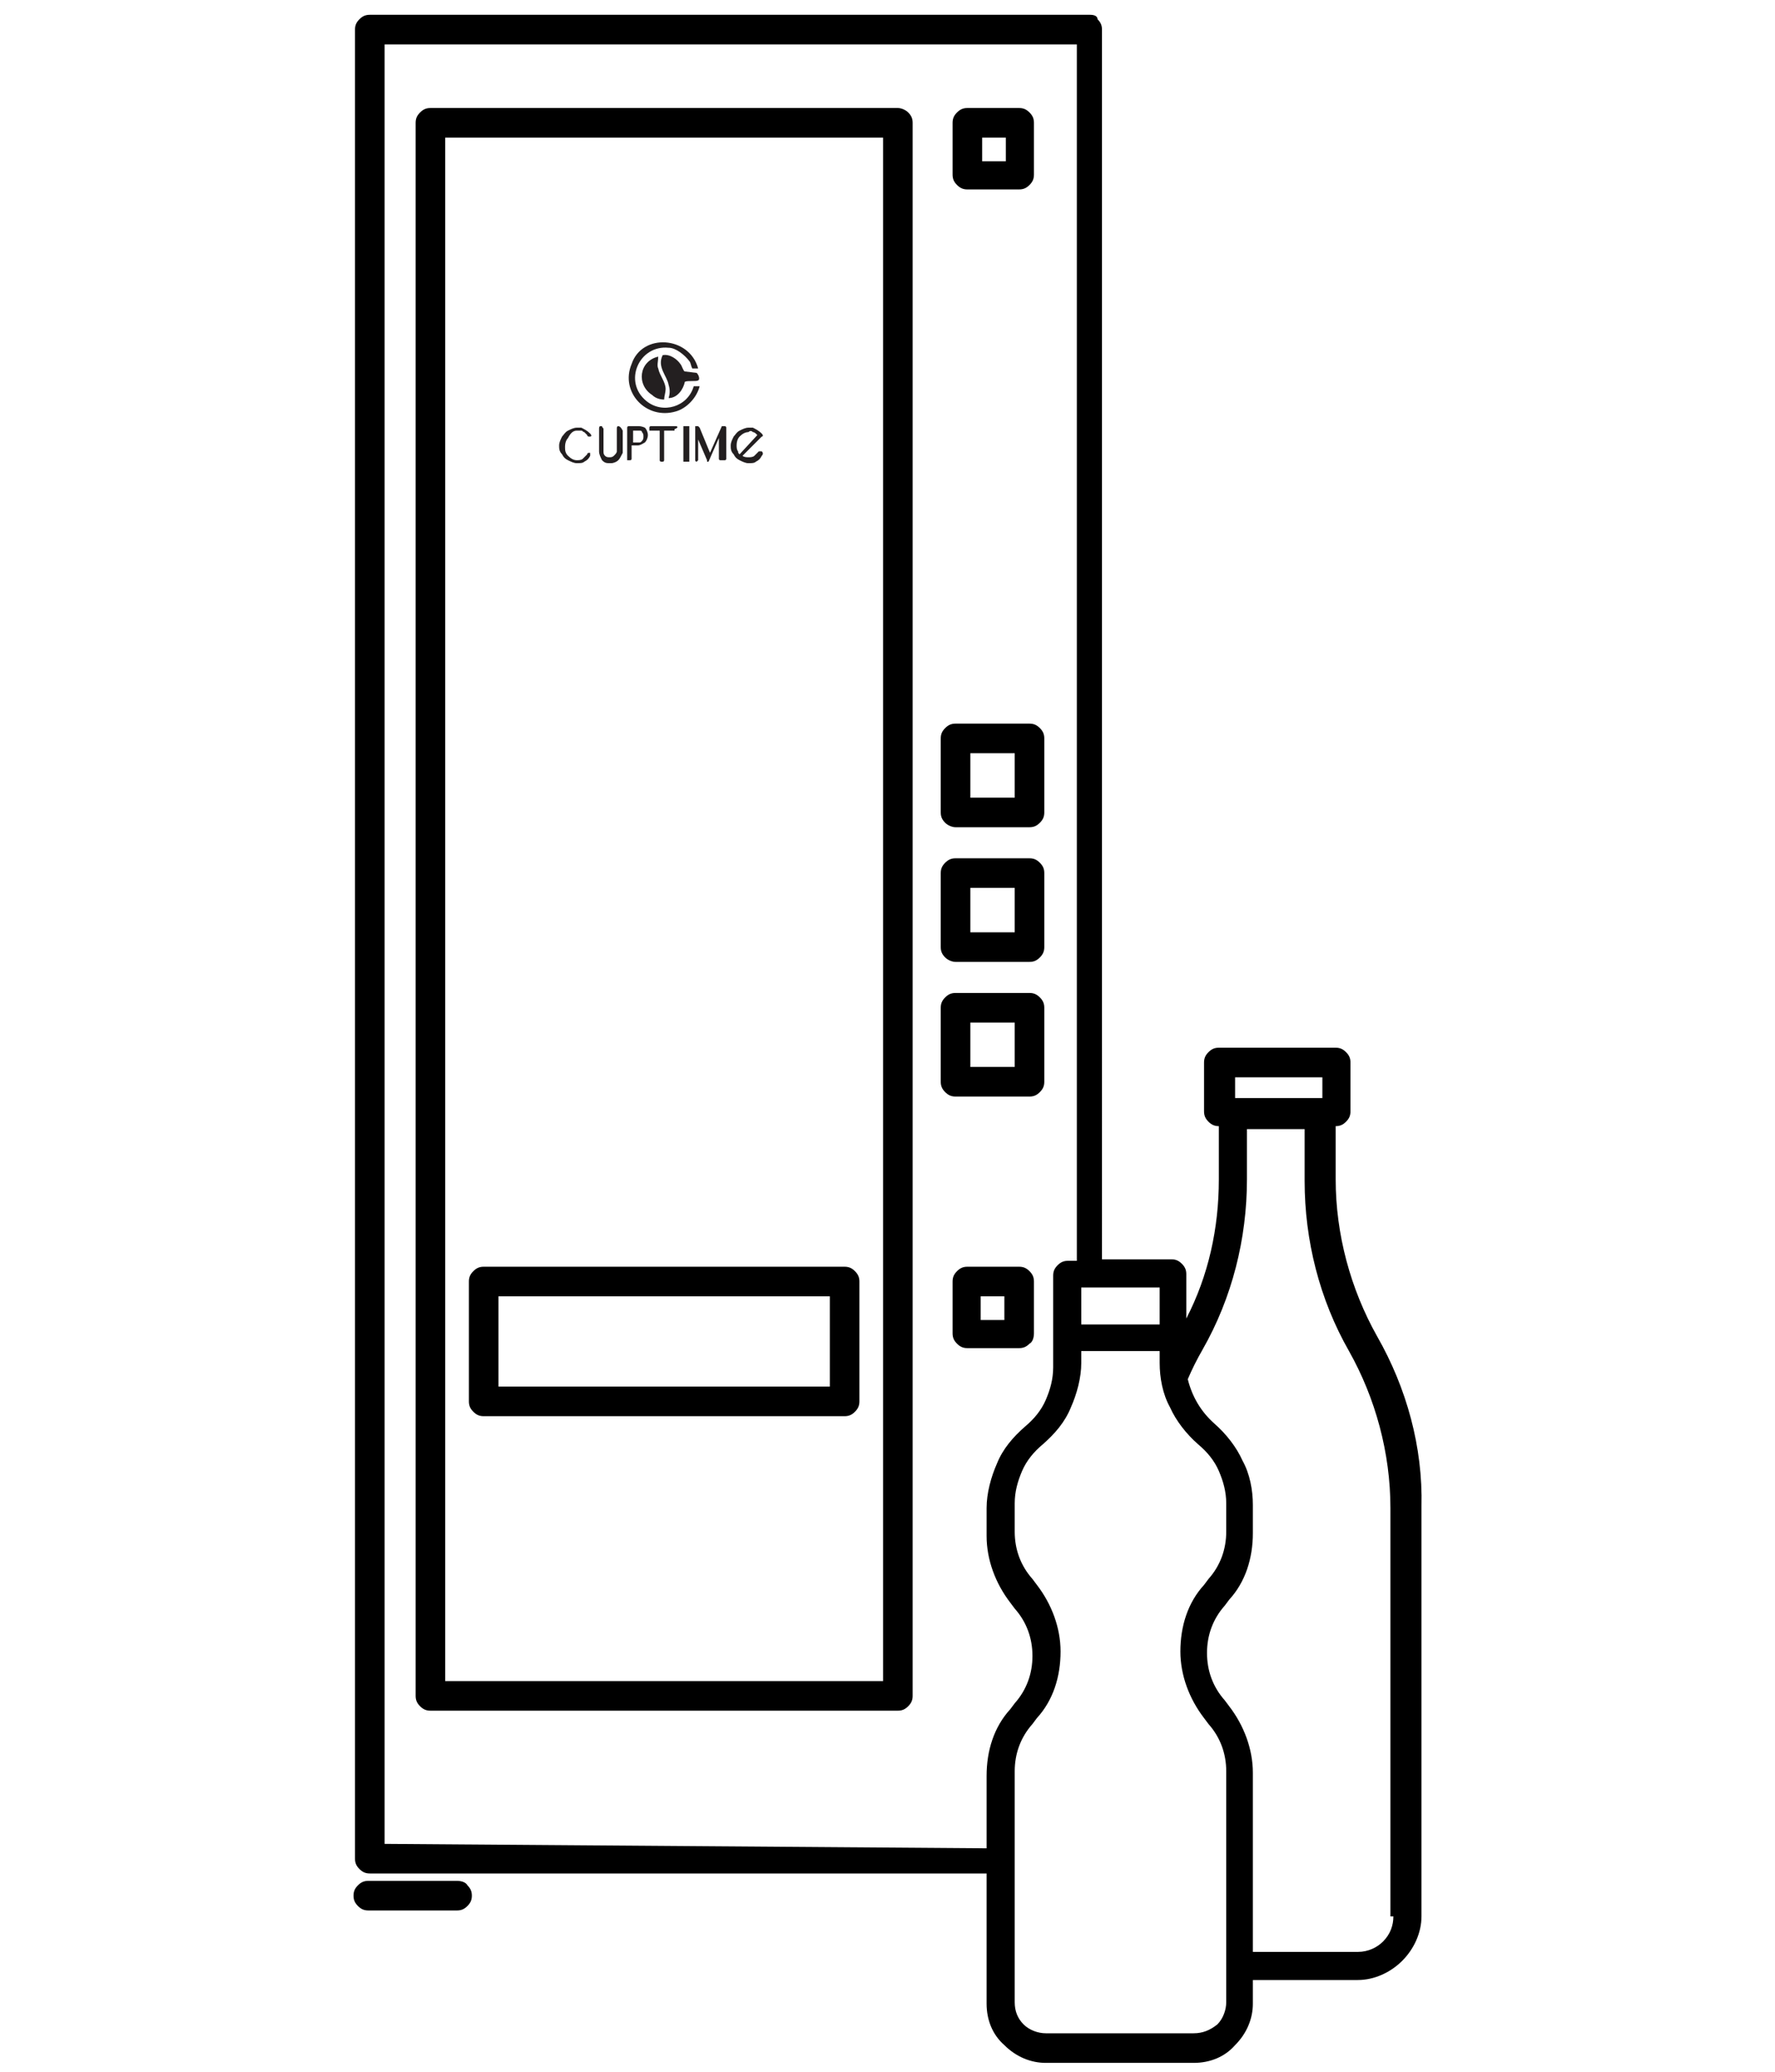<svg xmlns="http://www.w3.org/2000/svg" xmlns:xlink="http://www.w3.org/1999/xlink" id="Layer_1" x="0px" y="0px" viewBox="0 0 120 140" style="enable-background:new 0 0 120 140;" xml:space="preserve"><style type="text/css">	.st0{fill:#231F20;}</style><path d="M60.7,7.3H29.1c-0.3,0-0.5,0.1-0.7,0.3c-0.2,0.2-0.3,0.4-0.3,0.7v106.3c0,0.3,0.1,0.5,0.3,0.7c0.2,0.2,0.4,0.3,0.7,0.3h31.6 c0.3,0,0.5-0.1,0.7-0.3c0.2-0.2,0.3-0.4,0.3-0.7V8.3c0-0.3-0.1-0.5-0.3-0.7C61.2,7.4,60.9,7.3,60.7,7.3 M59.7,113.6H30.1V9.3h29.6 V113.6z"></path><path d="M32.7,95.7h24.4c0.3,0,0.5-0.1,0.7-0.3c0.2-0.2,0.3-0.4,0.3-0.7v-8.1c0-0.3-0.1-0.5-0.3-0.7c-0.2-0.2-0.4-0.3-0.7-0.3H32.7 c-0.3,0-0.5,0.1-0.7,0.3c-0.2,0.2-0.3,0.4-0.3,0.7v8.1c0,0.3,0.1,0.5,0.3,0.7C32.2,95.6,32.4,95.7,32.7,95.7z M33.7,87.6h22.4v6.1 H33.7V87.6z"></path><path d="M64.6,55.9h5c0.3,0,0.5-0.1,0.7-0.3c0.2-0.2,0.3-0.4,0.3-0.7v-5c0-0.3-0.1-0.5-0.3-0.7c-0.2-0.2-0.4-0.3-0.7-0.3h-5 c-0.3,0-0.5,0.1-0.7,0.3c-0.2,0.2-0.3,0.4-0.3,0.7v5c0,0.3,0.1,0.5,0.3,0.7C64.1,55.8,64.4,55.9,64.6,55.9z M65.6,50.9h3v3h-3V50.9z "></path><path d="M64.6,65h5c0.3,0,0.5-0.1,0.7-0.3c0.2-0.2,0.3-0.4,0.3-0.7v-5c0-0.3-0.1-0.5-0.3-0.7c-0.2-0.2-0.4-0.3-0.7-0.3h-5 c-0.3,0-0.5,0.1-0.7,0.3c-0.2,0.2-0.3,0.4-0.3,0.7v5c0,0.3,0.1,0.5,0.3,0.7C64.1,64.9,64.4,65,64.6,65z M65.6,60h3v3h-3V60z"></path><path d="M69.6,74.1c0.3,0,0.5-0.1,0.7-0.3c0.2-0.2,0.3-0.4,0.3-0.7v-5c0-0.3-0.1-0.5-0.3-0.7c-0.2-0.2-0.4-0.3-0.7-0.3h-5 c-0.3,0-0.5,0.1-0.7,0.3c-0.2,0.2-0.3,0.4-0.3,0.7v5c0,0.3,0.1,0.5,0.3,0.7c0.2,0.2,0.4,0.3,0.7,0.3H69.6z M65.6,69.1h3v3h-3V69.1z"></path><path d="M69.9,90.1v-3.5c0-0.3-0.1-0.5-0.3-0.7c-0.2-0.2-0.4-0.3-0.7-0.3h-3.5c-0.3,0-0.5,0.1-0.7,0.3c-0.2,0.2-0.3,0.4-0.3,0.7v3.5 c0,0.3,0.1,0.5,0.3,0.7c0.2,0.2,0.4,0.3,0.7,0.3h3.5c0.3,0,0.5-0.1,0.7-0.3C69.8,90.7,69.9,90.4,69.9,90.1z M67.9,89.2h-1.6v-1.6 h1.6V89.2z"></path><path d="M65.4,12.8h3.5c0.3,0,0.5-0.1,0.7-0.3c0.2-0.2,0.3-0.4,0.3-0.7V8.3c0-0.3-0.1-0.5-0.3-0.7c-0.2-0.2-0.4-0.3-0.7-0.3h-3.5 c-0.3,0-0.5,0.1-0.7,0.3c-0.2,0.2-0.3,0.4-0.3,0.7v3.5c0,0.3,0.1,0.5,0.3,0.7C64.9,12.7,65.1,12.8,65.4,12.8z M66.4,9.3h1.6v1.6 h-1.6V9.3z"></path><path d="M30.9,127.1h-6c-0.3,0-0.5,0.1-0.7,0.3c-0.2,0.2-0.3,0.4-0.3,0.7c0,0.3,0.1,0.5,0.3,0.7c0.2,0.2,0.4,0.3,0.7,0.3h6 c0.3,0,0.5-0.1,0.7-0.3c0.2-0.2,0.3-0.4,0.3-0.7c0-0.3-0.1-0.5-0.3-0.7C31.5,127.2,31.2,127.1,30.9,127.1z"></path><path d="M93.1,90.3c-1.8-3.2-2.8-6.9-2.8-10.6v-3.6h0c0.3,0,0.5-0.1,0.7-0.3c0.2-0.2,0.3-0.4,0.3-0.7v-3.3c0-0.3-0.1-0.5-0.3-0.7 c-0.2-0.2-0.4-0.3-0.7-0.3h-7.9c-0.3,0-0.5,0.1-0.7,0.3c-0.2,0.2-0.3,0.4-0.3,0.7v3.3c0,0.3,0.1,0.5,0.3,0.7 c0.2,0.2,0.4,0.3,0.7,0.3h0v3.6c0,3.3-0.7,6.5-2.2,9.4v-3c0-0.3-0.1-0.5-0.3-0.7c-0.2-0.2-0.4-0.3-0.7-0.3h-4.7V2 c0-0.3-0.1-0.5-0.3-0.7C74.2,1.1,74,1,73.7,1H25c-0.3,0-0.5,0.1-0.7,0.3C24.1,1.5,24,1.7,24,2v123.6c0,0.3,0.1,0.5,0.3,0.7 c0.2,0.2,0.4,0.3,0.7,0.3h41.7v8.8c0,1.1,0.4,2.1,1.2,2.8c0.8,0.8,1.8,1.2,2.8,1.2h10c1.1,0,2.1-0.4,2.8-1.2 c0.8-0.8,1.2-1.8,1.2-2.8v-1.6h7.1c1.1,0,2.2-0.5,3-1.3c0.8-0.8,1.3-1.9,1.3-3v-27.7C96.2,97.8,95.1,93.8,93.1,90.3z M94.2,129.5 c0,0.6-0.2,1.2-0.7,1.7c-0.4,0.4-1,0.7-1.7,0.7h-7.1v-12.1c0-1.6-0.6-3.2-1.6-4.5l-0.3-0.4c-0.8-0.9-1.2-2-1.2-3.2 c0-1.2,0.4-2.3,1.2-3.2l0.3-0.4c1.1-1.2,1.6-2.8,1.6-4.5v-1.9c0-1-0.2-2.1-0.7-3c-0.4-0.9-1.1-1.8-1.9-2.5c-0.9-0.8-1.5-1.8-1.8-3 c0.3-0.7,0.6-1.3,1-2l0,0c2-3.5,3-7.5,3-11.5v-3.4h3.9v3.5c0,4,1,8,3,11.5c1.8,3.2,2.8,6.9,2.8,10.6V129.5z M80.7,137.4h-10 c-0.5,0-1.1-0.2-1.5-0.6c-0.4-0.4-0.6-0.9-0.6-1.5v-15.6c0-1.2,0.4-2.3,1.2-3.2l0.3-0.4c1.1-1.2,1.6-2.8,1.6-4.5 c0-1.6-0.6-3.2-1.6-4.5l-0.3-0.4c-0.8-0.9-1.2-2-1.2-3.2v-1.9c0-0.8,0.2-1.5,0.5-2.2c0.3-0.7,0.8-1.3,1.4-1.8 c0.8-0.7,1.5-1.5,1.9-2.5c0.4-0.9,0.7-2,0.7-3v-0.8h5.3v0.8c0,1,0.2,2.1,0.7,3c0.4,0.9,1.1,1.8,1.9,2.5c0.6,0.5,1.1,1.1,1.4,1.8 c0.3,0.7,0.5,1.4,0.5,2.2v1.9c0,1.2-0.4,2.3-1.2,3.2l-0.3,0.4c-1.1,1.2-1.6,2.8-1.6,4.5c0,1.6,0.6,3.2,1.6,4.5l0.3,0.4 c0.8,0.9,1.2,2,1.2,3.2v15.6c0,0.5-0.2,1.1-0.6,1.5C81.8,137.2,81.3,137.4,80.7,137.4 M78.4,89.5h-5.3v-2.5h5.3V89.5z M83.5,72.8 h5.9v1.4h-5.9V72.8z M26,124.6V3h46.8v82.2h-0.6c-0.3,0-0.5,0.1-0.7,0.3c-0.2,0.2-0.3,0.4-0.3,0.7v6.2c0,0.8-0.2,1.5-0.5,2.2 c-0.3,0.7-0.8,1.3-1.4,1.8c-0.8,0.7-1.5,1.5-1.9,2.5c-0.4,0.9-0.7,2-0.7,3v1.9c0,1.6,0.6,3.2,1.6,4.5l0.3,0.4c0.8,0.9,1.2,2,1.2,3.2 c0,1.2-0.4,2.3-1.2,3.2l-0.3,0.4c-1.1,1.2-1.6,2.8-1.6,4.5v4.9L26,124.6z"></path><g>	<path class="st0" d="M39,29.1L39,29.1c0.1,0,0.2,0,0.3,0l0,0h0l0,0h0c0.1,0,0.1,0.1,0.2,0.1c0.1,0.1,0.1,0.1,0.2,0.2l0,0  c0,0.1,0.1,0.1,0.1,0.1c0,0,0.1,0,0.1,0l0,0c0.1,0,0.1-0.1,0-0.2l0,0c-0.2-0.2-0.4-0.3-0.6-0.4l0,0l0,0l0,0c-0.1,0-0.2,0-0.3,0l0,0  c-0.2,0-0.4,0.1-0.6,0.2c-0.2,0.1-0.3,0.3-0.4,0.4c-0.1,0.2-0.2,0.4-0.2,0.6c0,0.2,0,0.4,0.2,0.6c0.1,0.2,0.2,0.3,0.4,0.4  c0.2,0.1,0.4,0.2,0.6,0.2h0c0.2,0,0.4,0,0.5-0.1c0.2-0.1,0.3-0.2,0.4-0.4l0,0c0-0.1,0-0.1,0-0.2c0,0-0.1,0-0.1,0c0,0-0.1,0-0.1,0.1  c-0.1,0.1-0.2,0.2-0.3,0.3c-0.1,0.1-0.3,0.1-0.4,0.1h0c-0.2,0-0.4-0.1-0.6-0.3c-0.2-0.2-0.2-0.4-0.2-0.6c0-0.3,0.1-0.5,0.2-0.6  C38.6,29.2,38.8,29.1,39,29.1z"></path>	<path class="st0" d="M41.8,28.8c-0.1,0-0.1,0.1-0.1,0.2l0,1.5l0,0v0l0,0l0,0v0c0,0.1-0.1,0.2-0.2,0.3c-0.1,0.1-0.2,0.1-0.3,0.1  c-0.1,0-0.2,0-0.3-0.1c-0.1-0.1-0.1-0.2-0.1-0.3l0-1.5c0-0.1-0.1-0.1-0.1-0.2h-0.1c-0.1,0-0.1,0.1-0.1,0.2l0,1.5  c0,0.2,0.1,0.4,0.2,0.6c0.2,0.2,0.3,0.2,0.6,0.2c0.2,0,0.4-0.1,0.5-0.2c0.1-0.1,0.2-0.3,0.3-0.5l0,0l0,0v0c0,0,0,0,0,0c0,0,0,0,0,0  l0-1.5C42,28.9,41.9,28.8,41.8,28.8z"></path>	<path class="st0" d="M43.2,28.8h-0.7c-0.1,0-0.1,0.1-0.1,0.1l0,2.1c0,0,0,0.1,0,0.1c0,0,0.1,0,0.1,0h0.1c0.1,0,0.1-0.1,0.1-0.1  v-0.9h0.4c0.2,0,0.3-0.1,0.5-0.2c0.1-0.1,0.2-0.3,0.2-0.5c0-0.2-0.1-0.4-0.2-0.5C43.6,28.9,43.4,28.8,43.2,28.8z M42.8,29.1h0.4  c0.1,0,0.2,0,0.2,0.1c0.1,0.1,0.1,0.2,0.1,0.3s0,0.2-0.1,0.3c-0.1,0.1-0.1,0.1-0.2,0.1h-0.4L42.8,29.1z"></path>	<path class="st0" d="M45.7,28.8h-1.7c-0.1,0-0.1,0.1-0.1,0.1V29c0,0,0,0.1,0,0.1l0,0h0.1l0,0c0,0,0.1,0,0.2,0c0.1,0,0.2,0,0.4,0  l0,2c0,0.1,0.1,0.1,0.1,0.1h0.1c0.1,0,0.1-0.1,0.1-0.1l0-2c0.2,0,0.3,0,0.4,0c0.1,0,0.1,0,0.2,0l0,0h0.1l0,0c0,0,0-0.1,0-0.1V29  C45.9,28.9,45.8,28.8,45.7,28.8z"></path>	<rect x="46.2" y="28.8" class="st0" width="0.4" height="2.4"></rect>	<path class="st0" d="M49,28.8L49,28.8c-0.1,0-0.1,0-0.1,0c0,0,0,0-0.1,0l0,0L48,30.6l-0.7-1.7l0,0l0,0c0,0-0.1-0.1-0.1-0.1l-0.1,0  l-0.1,0c0,0,0,0,0,0.1c0,0,0,0,0,0.1l0,2.1c0,0.1,0.1,0.1,0.1,0.1s0.1-0.1,0.1-0.1l0-1.4l0.6,1.4l0,0.1h0.1h0h0l0.7-1.6l0,1.4  c0,0.1,0.1,0.1,0.1,0.1H49c0.1,0,0.1-0.1,0.1-0.1l0-2.1C49.1,28.9,49.1,28.8,49,28.8z"></path>	<path class="st0" d="M51.5,30.5L51.5,30.5C51.5,30.5,51.5,30.5,51.5,30.5c-0.1,0-0.2,0-0.2,0c-0.1,0.1-0.2,0.2-0.3,0.3  c-0.1,0.1-0.3,0.1-0.4,0.1h0c-0.1,0-0.3,0-0.4-0.1l1.3-1.3l0,0c0.1,0,0.1-0.1,0-0.2l0,0c-0.2-0.2-0.4-0.3-0.6-0.4l0,0l0,0l0,0h0  c-0.1,0-0.2,0-0.3,0l0,0c-0.2,0-0.4,0.1-0.6,0.2c-0.2,0.1-0.3,0.3-0.4,0.4c-0.1,0.2-0.2,0.4-0.2,0.6c0,0.2,0,0.4,0.2,0.6  c0.1,0.2,0.2,0.3,0.4,0.4c0.2,0.1,0.4,0.2,0.6,0.2h0c0.2,0,0.4,0,0.5-0.1c0.2-0.1,0.3-0.2,0.4-0.4l0,0  C51.6,30.7,51.6,30.6,51.5,30.5L51.5,30.5z M50.9,29.2L50.9,29.2c0.1,0,0.2,0.1,0.2,0.1c0,0,0.1,0.1,0.1,0.1L50,30.7  c-0.1-0.1-0.1-0.1-0.1-0.2c-0.1-0.1-0.1-0.3-0.1-0.4c0-0.3,0.1-0.5,0.2-0.6c0.2-0.2,0.4-0.3,0.6-0.3h0  C50.7,29.1,50.8,29.1,50.9,29.2L50.9,29.2L50.9,29.2L50.9,29.2z"></path>	<g>		<path class="st0" d="M47.2,24.9l-0.4,0c-0.1-0.2-0.1-0.4-0.2-0.5c-0.3-0.4-0.9-0.9-1.4-0.9c-2-0.2-3.1,2.3-1.5,3.6   c1.1,0.9,2.8,0.4,3.2-1l0.4,0c-0.2,0.8-0.9,1.5-1.6,1.7c-2,0.6-3.8-1.3-3-3.2C43.4,22.5,46.6,22.7,47.2,24.9"></path>		<path class="st0" d="M47.2,25.7c-0.1,0.1-0.7,0-0.9,0.1c-0.1,0.5-0.5,1.1-1.1,1.1c0.1-0.3,0.1-0.6,0-0.9c-0.1-0.6-0.8-1.2-0.4-2   c0.5-0.1,1,0.3,1.2,0.6c0.1,0.1,0.2,0.5,0.3,0.5l0.8,0.1C47.3,25.4,47.3,25.7,47.2,25.7"></path>		<path class="st0" d="M44.5,24.1c0,0.3-0.1,0.6,0,0.8c0.1,0.5,0.5,0.9,0.5,1.4c0,0.2-0.1,0.5-0.1,0.7c-0.3,0-0.6-0.1-0.8-0.3   C43,26,43.2,24.4,44.5,24.1"></path>	</g></g></svg>